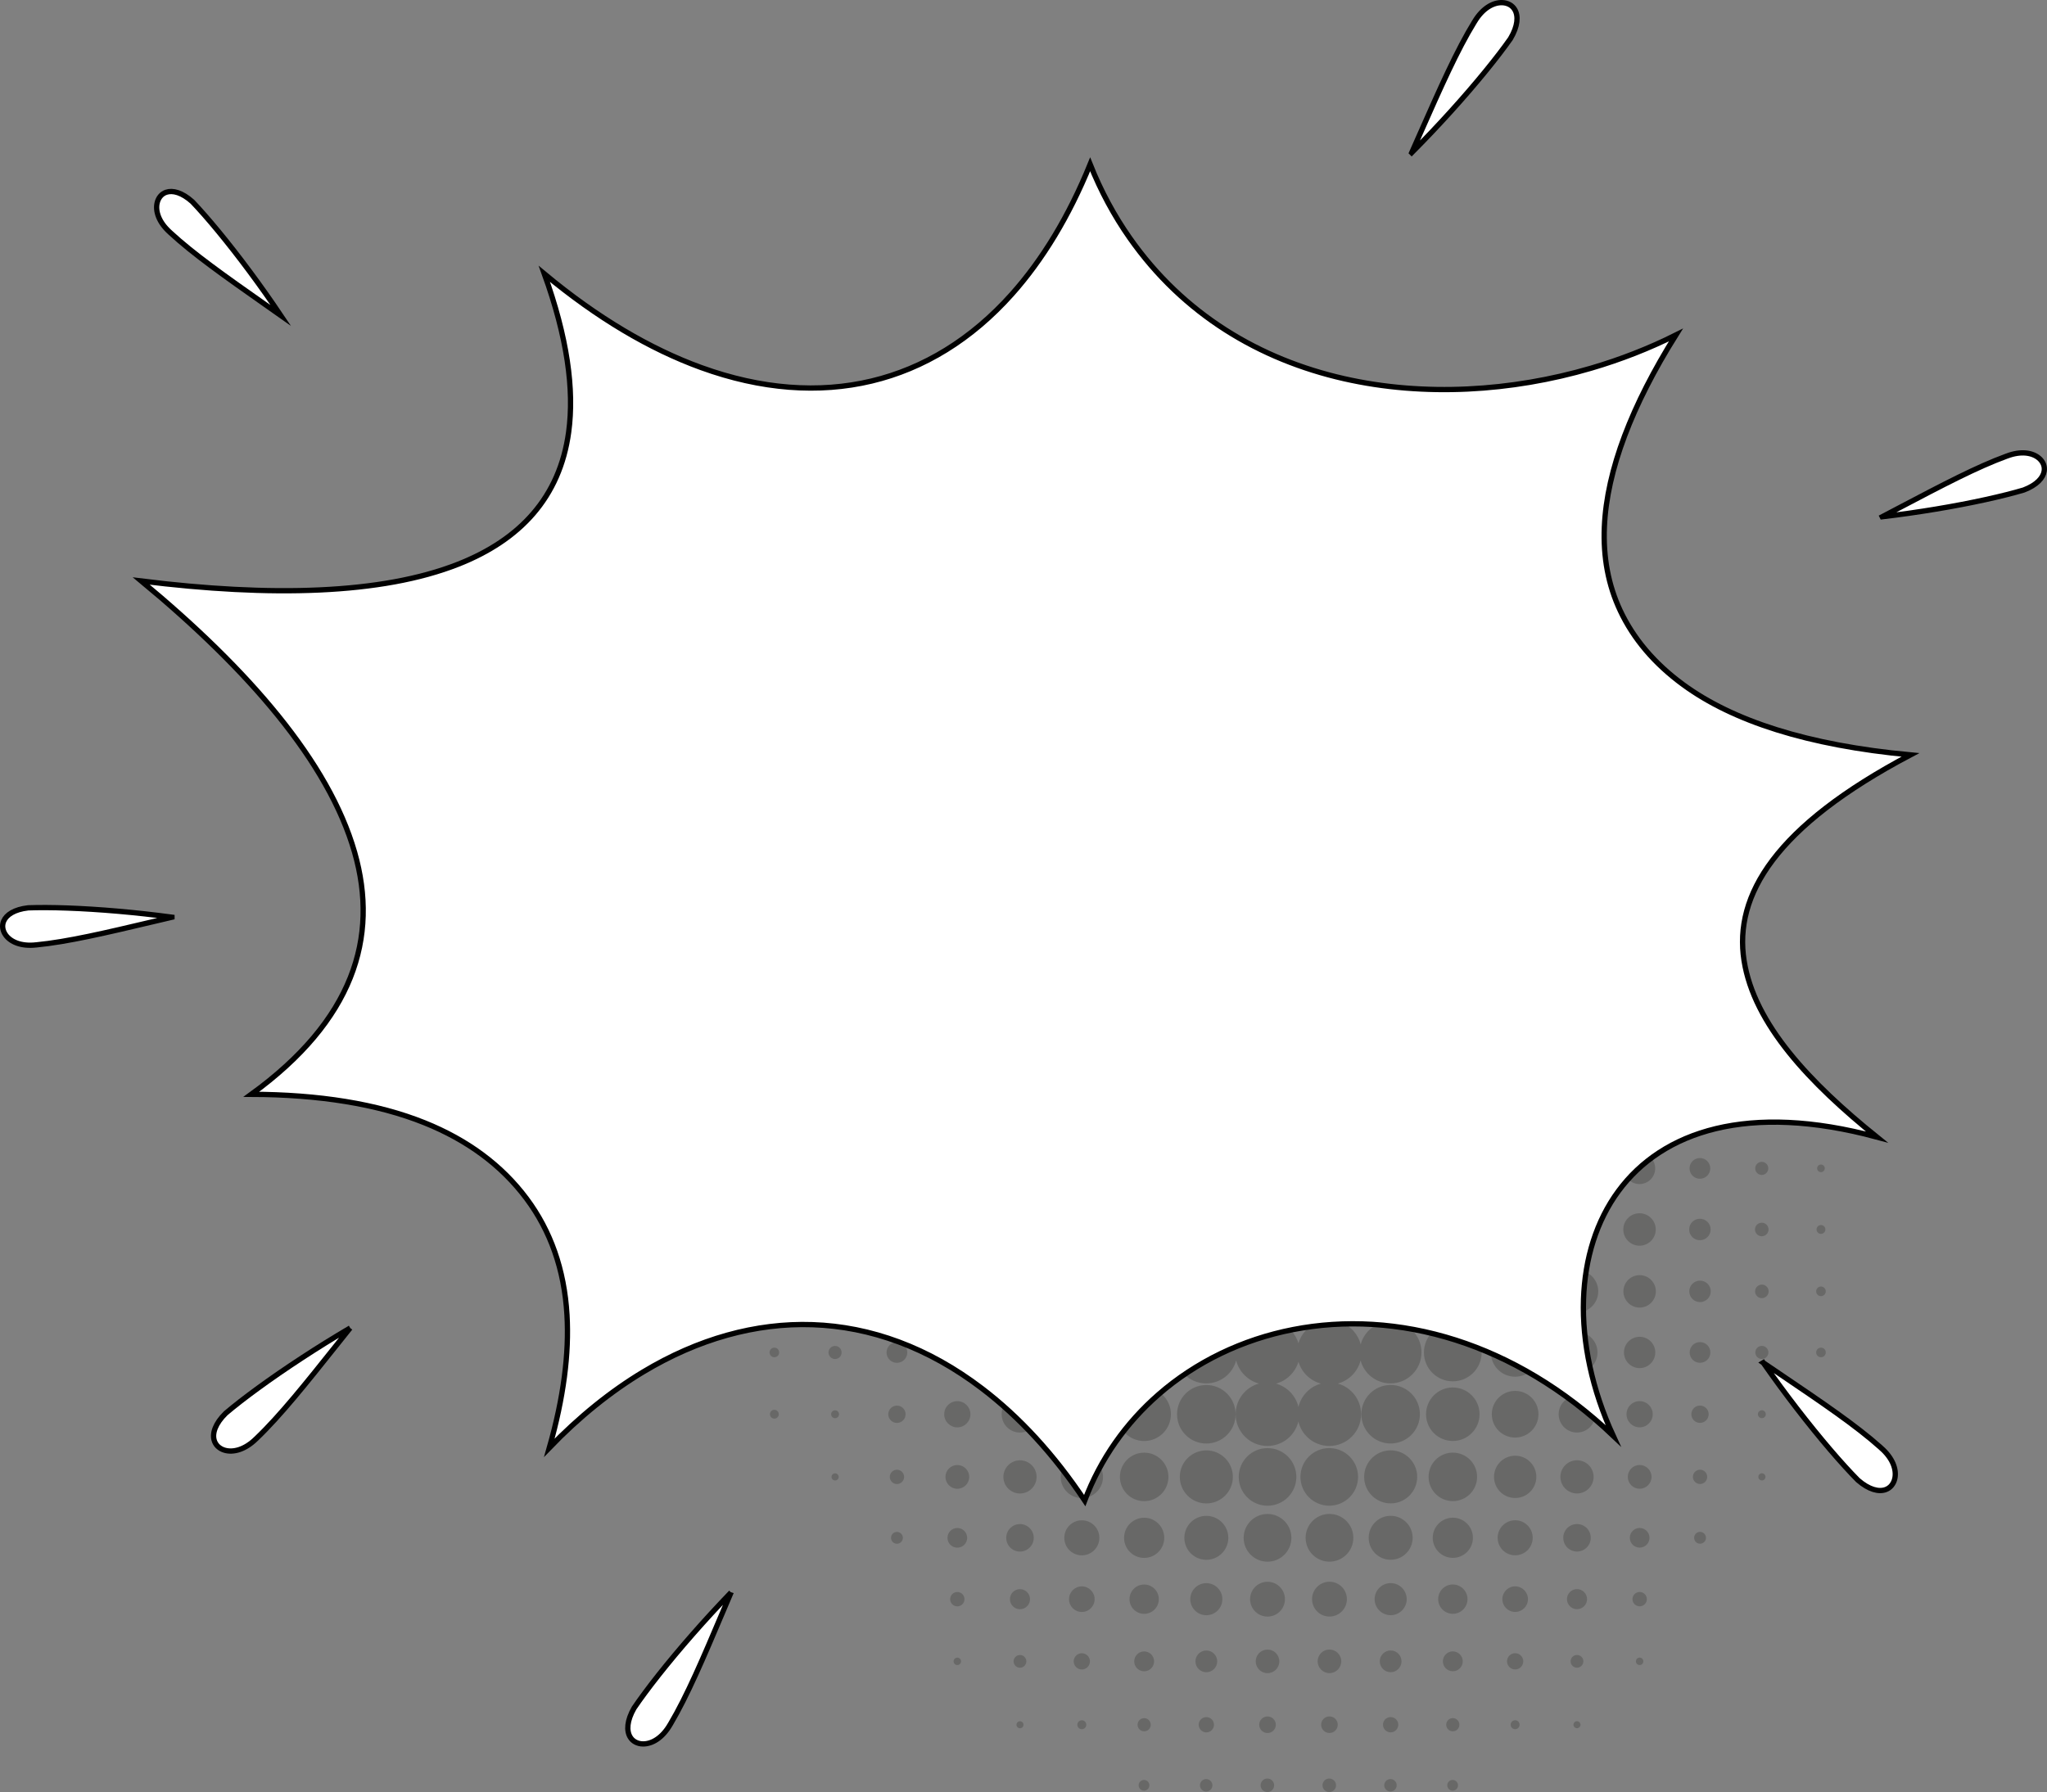 <?xml version="1.0" encoding="UTF-8"?> <svg xmlns="http://www.w3.org/2000/svg" id="_Слой_2" data-name="Слой 2" viewBox="0 0 1647.55 1442.67"><rect x="0" y="0" width="1647.55" height="1442.67" fill="#808080" stroke="none"/><defs><style> .cls-1 { fill: #fff; stroke: #000; stroke-miterlimit: 10; stroke-width: 4.25px; } .cls-2 { fill: #0a0c06; fill-rule: evenodd; opacity: .2; } </style></defs><g id="Layer_1" data-name="Layer 1"><path class="cls-2" d="m1069.87,1165.74c12.8,0,23.18,10.38,23.18,23.19s-10.38,23.19-23.18,23.19-23.19-10.38-23.19-23.19,10.38-23.19,23.19-23.19h0Zm-444.62-274.91c0,1.11-.9,2-2,2s-2-.9-2-2,.9-2.01,2-2.01,2,.9,2,2.01h0Zm1.56,247.64c0,1.97-1.6,3.56-3.56,3.56s-3.56-1.59-3.56-3.56,1.59-3.56,3.56-3.56,3.56,1.6,3.56,3.56h0Zm.31-49.73c0,2.14-1.73,3.87-3.87,3.87s-3.87-1.73-3.87-3.87,1.73-3.87,3.87-3.87,3.87,1.73,3.87,3.87h0Zm-.8-148.18c0-1.7-1.38-3.07-3.07-3.07s-3.07,1.37-3.07,3.07,1.37,3.07,3.07,3.07,3.07-1.38,3.07-3.07h0Zm.49,49.18c0-1.97-1.6-3.56-3.56-3.56s-3.56,1.6-3.56,3.56,1.59,3.56,3.56,3.56,3.56-1.59,3.56-3.56h0Zm.31,49.81c0-2.13-1.73-3.87-3.87-3.87s-3.87,1.73-3.87,3.87,1.73,3.87,3.87,3.87,3.87-1.73,3.87-3.87h0Zm840.52-148.73c0,1.11-.9,2-2.01,2s-2.01-.9-2.01-2,.9-2.01,2.01-2.01,2.01.9,2.01,2.01h0Zm1.56,247.64c0,1.97-1.6,3.56-3.56,3.56s-3.56-1.59-3.56-3.56,1.6-3.56,3.56-3.56,3.56,1.6,3.56,3.56h0Zm.3-49.73c0,2.14-1.73,3.87-3.87,3.87s-3.87-1.73-3.87-3.87,1.73-3.87,3.87-3.87,3.87,1.73,3.87,3.87h0Zm-.8-148.18c0-1.7-1.38-3.07-3.07-3.07s-3.07,1.37-3.07,3.07,1.38,3.07,3.07,3.07,3.07-1.38,3.07-3.07h0Zm.49,49.18c0-1.97-1.6-3.56-3.56-3.56s-3.56,1.6-3.56,3.56,1.6,3.56,3.56,3.56,3.56-1.59,3.56-3.56h0Zm.3,49.81c0-2.13-1.73-3.87-3.87-3.87s-3.87,1.73-3.87,3.87,1.73,3.87,3.87,3.87,3.87-1.73,3.87-3.87h0Zm-548.72,401.99c-2.39,0-4.33-1.94-4.33-4.32s1.94-4.33,4.33-4.33,4.32,1.94,4.32,4.33-1.94,4.32-4.32,4.32h0Zm50.04.69c-2.77,0-5.02-2.25-5.02-5.02s2.25-5.02,5.02-5.02,5.02,2.25,5.02,5.02-2.25,5.02-5.02,5.02h0Zm49.25.43c-3.01,0-5.45-2.44-5.45-5.45s2.44-5.45,5.45-5.45,5.45,2.44,5.45,5.45-2.44,5.45-5.45,5.45h0Zm149.11-1.12c2.39,0,4.32-1.94,4.32-4.32s-1.94-4.33-4.32-4.33-4.33,1.94-4.33,4.33,1.94,4.32,4.33,4.32h0Zm-50.04.69c2.77,0,5.02-2.25,5.02-5.02s-2.25-5.02-5.02-5.02-5.02,2.25-5.02,5.02,2.25,5.02,5.02,5.02h0Zm-49.25.43c3.01,0,5.45-2.44,5.45-5.45s-2.44-5.45-5.45-5.45-5.45,2.44-5.45,5.45,2.44,5.45,5.45,5.45h0Zm-99.07-838.61c-2.77,0-5.02-2.25-5.02-5.02s2.25-5.02,5.02-5.02,5.02,2.25,5.02,5.02-2.25,5.02-5.02,5.02h0Zm49.25.43c-3.01,0-5.45-2.44-5.45-5.45s2.44-5.45,5.45-5.45,5.45,2.44,5.45,5.45-2.44,5.45-5.45,5.45h0Zm149.11-1.12c2.39,0,4.32-1.94,4.32-4.32s-1.94-4.33-4.32-4.33-4.33,1.94-4.33,4.33,1.94,4.32,4.33,4.32h0Zm-50.04.69c2.77,0,5.02-2.25,5.02-5.02s-2.25-5.02-5.02-5.02-5.02,2.25-5.02,5.02,2.25,5.02,5.02,5.02h0Zm-49.25.43c3.01,0,5.45-2.44,5.45-5.45s-2.44-5.45-5.45-5.45-5.45,2.44-5.45,5.45,2.44,5.45,5.45,5.45h0Zm-397.85,390.71c-3.02,0-5.46-2.45-5.46-5.46s2.45-5.46,5.46-5.46,5.46,2.45,5.46,5.46-2.44,5.46-5.46,5.46h0Zm49.78,3.18c-4.77,0-8.64-3.87-8.64-8.64s3.87-8.64,8.64-8.64,8.64,3.87,8.64,8.64-3.87,8.64-8.64,8.64h0Zm48.6,4.42c-7.21,0-13.06-5.85-13.06-13.06s5.85-13.06,13.06-13.06,13.06,5.85,13.06,13.06-5.85,13.06-13.06,13.06h0Zm50.43,4.06c-9.45,0-17.12-7.67-17.12-17.12s7.67-17.12,17.12-17.12,17.12,7.67,17.12,17.12-7.67,17.12-17.12,17.12h0Zm49.78,3.13c-11.18,0-20.25-9.07-20.25-20.25s9.07-20.25,20.25-20.25,20.25,9.07,20.25,20.25-9.07,20.25-20.25,20.25h0Zm50.17,3.83c-13.3,0-24.08-10.78-24.08-24.08s10.78-24.08,24.08-24.08,24.08,10.78,24.08,24.08-10.78,24.08-24.08,24.08h0Zm43.12.83c-10.91-3.03-18.93-13.03-18.93-24.91s8.3-22.23,19.5-25.06c-10.7-2.81-18.59-12.55-18.59-24.13,0-13.77,11.17-24.94,24.94-24.94,11.53,0,21.22,7.82,24.09,18.44,2.32-9.01,9.36-16.13,18.33-18.57-10.81-2.99-18.74-12.9-18.74-24.66,0-14.13,11.45-25.58,25.58-25.58,12.11,0,22.25,8.42,24.91,19.72,2.65-11.3,12.8-19.72,24.91-19.72,14.13,0,25.58,11.46,25.58,25.58,0,11.76-7.94,21.67-18.74,24.66,8.97,2.44,16,9.56,18.33,18.57,2.86-10.62,12.56-18.44,24.08-18.44,13.77,0,24.94,11.17,24.94,24.94,0,11.58-7.89,21.32-18.59,24.13,11.2,2.83,19.49,12.98,19.49,25.06s-8.01,21.88-18.92,24.91c10.91,3.02,18.92,13.03,18.92,24.91s-8.29,22.23-19.49,25.06c10.7,2.81,18.59,12.55,18.59,24.13,0,13.77-11.17,24.94-24.94,24.94-11.52,0-21.22-7.82-24.08-18.44-2.32,9.01-9.36,16.13-18.33,18.57,10.81,2.99,18.74,12.9,18.74,24.66,0,14.13-11.46,25.58-25.58,25.58-12.11,0-22.25-8.42-24.91-19.72-2.65,11.3-12.8,19.72-24.91,19.72-14.13,0-25.58-11.46-25.58-25.58,0-11.76,7.94-21.66,18.74-24.66-8.97-2.44-16.01-9.56-18.33-18.57-2.86,10.62-12.56,18.44-24.09,18.44-13.77,0-24.94-11.17-24.94-24.94,0-11.58,7.89-21.32,18.59-24.13-11.2-2.83-19.5-12.98-19.5-25.06s8.02-21.88,18.93-24.91h0Zm13.27-49.96c8.09,2.05,14.67,7.91,17.69,15.57,2.69-7.14,8.33-12.84,15.43-15.61-7.55-3.07-13.33-9.58-15.39-17.58-2.32,8.6-9.12,15.36-17.73,17.62h0Zm17.69,34.55c-2.95,7.47-9.29,13.24-17.13,15.42,7.83,2.17,14.17,7.94,17.13,15.42,2.63-6.98,8.08-12.58,14.96-15.42-6.88-2.83-12.33-8.43-14.96-15.42h0Zm34.98-34.59c6.85,2.67,12.34,8.06,15.13,14.85,2.79-6.79,8.28-12.18,15.13-14.85-7.25-2.95-12.87-9.07-15.13-16.65-2.26,7.57-7.88,13.7-15.13,16.65h0Zm15.13,35.35c-2.73,6.63-8.03,11.93-14.66,14.66,6.63,2.73,11.93,8.03,14.66,14.66,2.73-6.63,8.03-11.93,14.66-14.66-6.63-2.73-11.93-8.03-14.66-14.66h0Zm-372.95-54.16c-2.91,0-5.27-2.36-5.27-5.27s2.36-5.27,5.27-5.27,5.27,2.36,5.27,5.27-2.36,5.27-5.27,5.27h0Zm49.78,3.07c-4.61,0-8.34-3.73-8.34-8.34s3.74-8.34,8.34-8.34,8.34,3.73,8.34,8.34-3.73,8.34-8.34,8.34h0Zm48.6,4.27c-6.96,0-12.6-5.64-12.6-12.6s5.64-12.61,12.6-12.61,12.6,5.65,12.6,12.61-5.65,12.6-12.6,12.6h0Zm50.43,3.92c-9.13,0-16.53-7.4-16.53-16.53s7.4-16.53,16.53-16.53,16.53,7.4,16.53,16.53-7.4,16.53-16.53,16.53h0Zm49.78,3.02c-10.79,0-19.54-8.75-19.54-19.54s8.75-19.54,19.54-19.54,19.54,8.75,19.54,19.54-8.75,19.54-19.54,19.54h0Zm50.17,3.69c-12.83,0-23.24-10.41-23.24-23.24s10.41-23.24,23.24-23.24,23.24,10.41,23.24,23.24-10.41,23.24-23.24,23.24h0Zm106.13-48.31c8.65,2.36,15.51,9.07,18.07,17.64,2.56-8.57,9.41-15.28,18.07-17.64-8.95-2.48-15.93-9.7-18.07-18.79-2.13,9.09-9.12,16.31-18.07,18.79h0Zm-354.88-21.48c-1.76,0-3.18-1.42-3.18-3.18s1.42-3.18,3.18-3.18,3.18,1.42,3.18,3.18-1.42,3.18-3.18,3.18h0Zm49.78,3.79c-3.85,0-6.97-3.12-6.97-6.97s3.12-6.97,6.97-6.97,6.97,3.12,6.97,6.97-3.12,6.97-6.97,6.97h0Zm48.6,3.58c-5.83,0-10.55-4.72-10.55-10.55s4.72-10.55,10.55-10.55,10.55,4.72,10.55,10.55-4.72,10.55-10.55,10.55h0Zm50.43,4.19c-8.14,0-14.74-6.6-14.74-14.74s6.6-14.74,14.74-14.74,14.74,6.6,14.74,14.74-6.6,14.74-14.74,14.74h0Zm49.78,4.05c-10.38,0-18.79-8.41-18.79-18.79s8.41-18.79,18.79-18.79,18.79,8.41,18.79,18.79-8.41,18.79-18.79,18.79h0Zm50.17,2.75c-11.89,0-21.54-9.64-21.54-21.54s9.64-21.54,21.54-21.54,21.54,9.64,21.54,21.54-9.64,21.54-21.54,21.54h0Zm50.04,2.02c-13.01,0-23.56-10.55-23.56-23.56s10.55-23.56,23.56-23.56,23.56,10.55,23.56,23.56-10.55,23.56-23.56,23.56h0Zm-149.98-270.69c-1.56,0-2.82-1.26-2.82-2.82s1.26-2.82,2.82-2.82,2.83,1.26,2.83,2.82-1.27,2.82-2.83,2.82h0Zm49.78.78c-1.99,0-3.6-1.61-3.6-3.6s1.61-3.6,3.6-3.6,3.6,1.61,3.6,3.6-1.61,3.6-3.6,3.6h0Zm50.17,1.71c-2.93,0-5.31-2.38-5.31-5.31s2.38-5.3,5.31-5.3,5.3,2.38,5.3,5.3-2.38,5.31-5.3,5.31h0Zm50.04.85c-3.4,0-6.16-2.76-6.16-6.15s2.76-6.16,6.16-6.16,6.16,2.76,6.16,6.16-2.76,6.15-6.16,6.15h0Zm49.25.53c-3.69,0-6.69-2.99-6.69-6.68s2.99-6.69,6.69-6.69,6.68,2.99,6.68,6.69-2.99,6.68-6.68,6.68h0Zm-249.67,47.33c-1.65,0-2.99-1.34-2.99-2.99s1.34-2.99,2.99-2.99,2.99,1.34,2.99,2.99-1.34,2.99-2.99,2.99h0Zm50.43,2.14c-2.83,0-5.13-2.3-5.13-5.13s2.3-5.13,5.13-5.13,5.13,2.3,5.13,5.13-2.3,5.13-5.13,5.13h0Zm49.78,1.41c-3.61,0-6.54-2.93-6.54-6.54s2.93-6.54,6.54-6.54,6.54,2.93,6.54,6.54-2.93,6.54-6.54,6.54h0Zm50.17,1.46c-4.42,0-8-3.58-8-8s3.58-8,8-8,8,3.58,8,8-3.58,8-8,8h0Zm50.04.75c-4.83,0-8.75-3.92-8.75-8.75s3.92-8.75,8.75-8.75,8.75,3.92,8.75,8.75-3.92,8.75-8.75,8.75h0Zm49.25.75c-5.25,0-9.5-4.25-9.5-9.5s4.25-9.5,9.5-9.5,9.5,4.25,9.5,9.5-4.25,9.5-9.5,9.5h0Zm-249.67,46.34c-3.19,0-5.78-2.59-5.78-5.78s2.59-5.78,5.78-5.78,5.78,2.59,5.78,5.78-2.59,5.78-5.78,5.78h0Zm50.43,2.3c-4.46,0-8.08-3.62-8.08-8.08s3.62-8.08,8.08-8.08,8.08,3.62,8.08,8.08-3.62,8.08-8.08,8.08h0Zm49.78,2.22c-5.69,0-10.3-4.61-10.3-10.29s4.61-10.3,10.3-10.3,10.3,4.61,10.3,10.3-4.61,10.29-10.3,10.29h0Zm50.17,1.5c-6.52,0-11.8-5.28-11.8-11.8s5.29-11.8,11.8-11.8,11.8,5.28,11.8,11.8-5.28,11.8-11.8,11.8h0Zm50.04,1.11c-7.13,0-12.91-5.78-12.91-12.91s5.78-12.91,12.91-12.91,12.91,5.78,12.91,12.91-5.78,12.91-12.91,12.91h0Zm49.25,1.11c-7.74,0-14.02-6.28-14.02-14.02s6.28-14.02,14.02-14.02,14.02,6.28,14.02,14.02-6.28,14.02-14.02,14.02h0Zm-298.26,40.14c-2.64,0-4.77-2.14-4.77-4.77s2.14-4.77,4.77-4.77,4.77,2.14,4.77,4.77-2.14,4.77-4.77,4.77h0Zm48.6,3.15c-4.38,0-7.92-3.55-7.92-7.92s3.55-7.92,7.92-7.92,7.92,3.55,7.92,7.92-3.55,7.92-7.92,7.92h0Zm50.43,3.15c-6.11,0-11.07-4.96-11.07-11.07s4.96-11.07,11.07-11.07,11.07,4.96,11.07,11.07-4.96,11.07-11.07,11.07h0Zm49.78,3.04c-7.79,0-14.11-6.32-14.11-14.11s6.32-14.11,14.11-14.11,14.11,6.32,14.11,14.11-6.32,14.11-14.11,14.11h0Zm50.17,2.06c-8.93,0-16.17-7.24-16.17-16.17s7.24-16.17,16.17-16.17,16.17,7.24,16.17,16.17-7.24,16.17-16.17,16.17h0Zm50.04,1.52c-9.77,0-17.69-7.92-17.69-17.69s7.92-17.69,17.69-17.69,17.69,7.92,17.69,17.69-7.92,17.69-17.69,17.69h0Zm49.25,1.52c-10.61,0-19.21-8.6-19.21-19.21s8.6-19.21,19.21-19.21,19.2,8.6,19.2,19.21-8.6,19.21-19.2,19.21h0Zm-348.04,32.72c-1.59,0-2.88-1.29-2.88-2.88s1.29-2.88,2.88-2.88,2.88,1.29,2.88,2.88-1.29,2.88-2.88,2.88h0Zm49.78,2.88c-3.18,0-5.76-2.58-5.76-5.76s2.58-5.76,5.76-5.76,5.76,2.58,5.76,5.76-2.58,5.76-5.76,5.76h0Zm48.6,3.8c-5.28,0-9.56-4.28-9.56-9.56s4.28-9.56,9.56-9.56,9.56,4.28,9.56,9.56-4.28,9.56-9.56,9.56h0Zm50.43,3.8c-7.38,0-13.36-5.98-13.36-13.36s5.98-13.36,13.36-13.36,13.36,5.98,13.36,13.36-5.98,13.36-13.36,13.36h0Zm49.78,3.67c-9.4,0-17.03-7.63-17.03-17.03s7.62-17.03,17.03-17.03,17.03,7.62,17.03,17.03-7.63,17.03-17.03,17.03h0Zm50.17,2.49c-10.78,0-19.52-8.74-19.52-19.52s8.74-19.52,19.52-19.52,19.52,8.74,19.52,19.52-8.74,19.52-19.52,19.52h0Zm50.04,1.83c-11.79,0-21.35-9.56-21.35-21.35s9.56-21.35,21.35-21.35,21.35,9.56,21.35,21.35-9.56,21.35-21.35,21.35h0Zm49.25,1.83c-12.8,0-23.19-10.38-23.19-23.19s10.38-23.19,23.19-23.19,23.19,10.38,23.19,23.19-10.38,23.19-23.19,23.19h0Zm397.86,131.64c3.02,0,5.46-2.45,5.46-5.46s-2.45-5.46-5.46-5.46-5.46,2.45-5.46,5.46,2.45,5.46,5.46,5.46h0Zm-49.78,3.18c4.77,0,8.64-3.87,8.64-8.64s-3.87-8.64-8.64-8.64-8.64,3.87-8.64,8.64,3.87,8.64,8.64,8.64h0Zm-48.6,4.42c7.21,0,13.06-5.85,13.06-13.06s-5.85-13.06-13.06-13.06-13.06,5.85-13.06,13.06,5.85,13.06,13.06,13.06h0Zm-50.43,4.06c9.46,0,17.12-7.67,17.12-17.12s-7.67-17.12-17.12-17.12-17.12,7.67-17.12,17.12,7.67,17.12,17.12,17.12h0Zm-49.77,3.13c11.18,0,20.25-9.07,20.25-20.25s-9.07-20.25-20.25-20.25-20.25,9.07-20.25,20.25,9.07,20.25,20.25,20.25h0Zm-50.17,3.83c13.3,0,24.08-10.78,24.08-24.08s-10.78-24.08-24.08-24.08-24.08,10.78-24.08,24.08,10.78,24.08,24.08,24.08h0Zm-56.39-49.13c-8.09,2.05-14.67,7.91-17.7,15.57-2.69-7.14-8.33-12.84-15.43-15.61,7.55-3.07,13.33-9.58,15.39-17.58,2.32,8.6,9.11,15.36,17.73,17.62h0Zm-17.69,34.55c2.95,7.47,9.29,13.24,17.13,15.42-7.83,2.17-14.17,7.94-17.13,15.42-2.63-6.98-8.08-12.58-14.96-15.42,6.88-2.83,12.33-8.43,14.96-15.42h0Zm322.83-53.4c2.91,0,5.27-2.36,5.27-5.27s-2.36-5.27-5.27-5.27-5.27,2.36-5.27,5.27,2.36,5.27,5.27,5.27h0Zm-49.78,3.07c4.61,0,8.34-3.73,8.34-8.34s-3.73-8.34-8.34-8.34-8.34,3.73-8.34,8.34,3.74,8.34,8.34,8.34h0Zm-48.6,4.27c6.96,0,12.6-5.64,12.6-12.6s-5.64-12.61-12.6-12.61-12.61,5.65-12.61,12.61,5.65,12.6,12.61,12.6h0Zm-50.43,3.92c9.13,0,16.53-7.4,16.53-16.53s-7.4-16.53-16.53-16.53-16.52,7.4-16.52,16.53,7.4,16.53,16.52,16.53h0Zm-49.77,3.02c10.79,0,19.54-8.75,19.54-19.54s-8.75-19.54-19.54-19.54-19.54,8.75-19.54,19.54,8.75,19.54,19.54,19.54h0Zm-50.17,3.69c12.83,0,23.24-10.41,23.24-23.24s-10.41-23.24-23.24-23.24-23.24,10.41-23.24,23.24,10.41,23.24,23.24,23.24h0Zm248.75-69.79c1.76,0,3.18-1.42,3.18-3.18s-1.42-3.18-3.18-3.18-3.18,1.42-3.18,3.18,1.42,3.18,3.18,3.18h0Zm-49.78,3.79c3.85,0,6.97-3.12,6.97-6.97s-3.12-6.97-6.97-6.97-6.97,3.12-6.97,6.97,3.12,6.97,6.97,6.97h0Zm-48.6,3.58c5.83,0,10.55-4.72,10.55-10.55s-4.72-10.55-10.55-10.55-10.55,4.72-10.55,10.55,4.72,10.55,10.55,10.55h0Zm-50.43,4.19c8.14,0,14.75-6.6,14.75-14.74s-6.6-14.74-14.75-14.74-14.74,6.6-14.74,14.74,6.6,14.74,14.74,14.74h0Zm-49.77,4.05c10.38,0,18.79-8.41,18.79-18.79s-8.41-18.79-18.79-18.79-18.79,8.41-18.79,18.79,8.41,18.79,18.79,18.79h0Zm-50.17,2.75c11.89,0,21.54-9.64,21.54-21.54s-9.64-21.54-21.54-21.54-21.54,9.64-21.54,21.54,9.64,21.54,21.54,21.54h0Zm-50.04,2.02c13.01,0,23.56-10.55,23.56-23.56s-10.55-23.56-23.56-23.56-23.56,10.55-23.56,23.56,10.55,23.56,23.56,23.56h0Zm149.98-270.69c1.56,0,2.83-1.26,2.83-2.82s-1.27-2.82-2.83-2.82-2.82,1.26-2.82,2.82,1.26,2.82,2.82,2.82h0Zm-49.77.78c1.99,0,3.6-1.61,3.6-3.6s-1.61-3.6-3.6-3.6-3.6,1.61-3.6,3.6,1.61,3.6,3.6,3.6h0Zm-50.17,1.71c2.93,0,5.3-2.38,5.3-5.31s-2.38-5.3-5.3-5.3-5.31,2.38-5.31,5.3,2.37,5.31,5.31,5.31h0Zm-50.04.85c3.4,0,6.16-2.76,6.16-6.15s-2.76-6.16-6.16-6.16-6.16,2.76-6.16,6.16,2.76,6.15,6.16,6.15h0Zm-49.25.53c3.69,0,6.69-2.99,6.69-6.68s-2.99-6.69-6.69-6.69-6.69,2.99-6.69,6.69,2.99,6.68,6.69,6.68h0Zm249.67,47.33c1.65,0,2.99-1.34,2.99-2.99s-1.34-2.99-2.99-2.99-2.99,1.34-2.99,2.99,1.34,2.99,2.99,2.99h0Zm-50.43,2.14c2.83,0,5.13-2.3,5.13-5.13s-2.3-5.13-5.13-5.13-5.13,2.3-5.13,5.13,2.3,5.13,5.13,5.13h0Zm-49.77,1.41c3.61,0,6.54-2.93,6.54-6.54s-2.93-6.54-6.54-6.54-6.54,2.93-6.54,6.54,2.93,6.54,6.54,6.54h0Zm-50.17,1.46c4.41,0,8-3.58,8-8s-3.58-8-8-8-8,3.58-8,8,3.58,8,8,8h0Zm-50.04.75c4.83,0,8.75-3.92,8.75-8.75s-3.92-8.75-8.75-8.75-8.75,3.92-8.75,8.75,3.92,8.75,8.75,8.75h0Zm-49.25.75c5.24,0,9.5-4.25,9.5-9.5s-4.25-9.5-9.5-9.5-9.5,4.25-9.5,9.5,4.25,9.5,9.5,9.5h0Zm249.67,46.34c3.19,0,5.78-2.59,5.78-5.78s-2.59-5.78-5.78-5.78-5.78,2.59-5.78,5.78,2.59,5.78,5.78,5.78h0Zm-50.43,2.3c4.46,0,8.08-3.62,8.08-8.08s-3.62-8.08-8.08-8.08-8.08,3.62-8.08,8.08,3.62,8.08,8.08,8.08h0Zm-49.77,2.22c5.68,0,10.3-4.61,10.3-10.29s-4.61-10.3-10.3-10.3-10.3,4.61-10.3,10.3,4.61,10.29,10.3,10.29h0Zm-50.17,1.5c6.52,0,11.8-5.28,11.8-11.8s-5.28-11.8-11.8-11.8-11.8,5.28-11.8,11.8,5.28,11.8,11.8,11.8h0Zm-50.04,1.11c7.13,0,12.91-5.78,12.91-12.91s-5.78-12.91-12.91-12.91-12.91,5.78-12.91,12.91,5.78,12.91,12.91,12.91h0Zm-49.25,1.11c7.74,0,14.02-6.28,14.02-14.02s-6.28-14.02-14.02-14.02-14.02,6.28-14.02,14.02,6.28,14.02,14.02,14.02h0Zm298.26,40.14c2.64,0,4.77-2.14,4.77-4.77s-2.14-4.77-4.77-4.77-4.77,2.14-4.77,4.77,2.14,4.77,4.77,4.77h0Zm-48.6,3.15c4.37,0,7.92-3.55,7.92-7.92s-3.55-7.92-7.92-7.92-7.92,3.55-7.92,7.92,3.55,7.92,7.92,7.92h0Zm-50.43,3.15c6.11,0,11.07-4.96,11.07-11.07s-4.96-11.07-11.07-11.07-11.07,4.96-11.07,11.07,4.96,11.07,11.07,11.07h0Zm-49.77,3.04c7.79,0,14.11-6.32,14.11-14.11s-6.32-14.11-14.11-14.11-14.11,6.32-14.11,14.11,6.32,14.11,14.11,14.11h0Zm-50.17,2.06c8.93,0,16.17-7.24,16.17-16.17s-7.24-16.17-16.17-16.17-16.17,7.24-16.17,16.17,7.24,16.17,16.17,16.17h0Zm-50.04,1.52c9.77,0,17.69-7.92,17.69-17.69s-7.92-17.69-17.69-17.69-17.69,7.92-17.69,17.69,7.92,17.69,17.69,17.69h0Zm-49.25,1.52c10.6,0,19.21-8.6,19.21-19.21s-8.6-19.21-19.21-19.21-19.21,8.6-19.21,19.21,8.6,19.21,19.21,19.21h0Zm348.04,32.72c1.59,0,2.88-1.29,2.88-2.88s-1.29-2.88-2.88-2.88-2.88,1.29-2.88,2.88,1.29,2.88,2.88,2.88h0Zm-49.78,2.88c3.18,0,5.76-2.58,5.76-5.76s-2.58-5.76-5.76-5.76-5.76,2.58-5.76,5.76,2.58,5.76,5.76,5.76h0Zm-48.6,3.8c5.28,0,9.56-4.28,9.56-9.56s-4.28-9.56-9.56-9.56-9.56,4.28-9.56,9.56,4.28,9.56,9.56,9.56h0Zm-50.43,3.8c7.38,0,13.36-5.98,13.36-13.36s-5.98-13.36-13.36-13.36-13.36,5.98-13.36,13.36,5.98,13.36,13.36,13.36h0Zm-49.77,3.67c9.4,0,17.03-7.63,17.03-17.03s-7.62-17.03-17.03-17.03-17.03,7.62-17.03,17.03,7.63,17.03,17.03,17.03h0Zm-50.17,2.49c10.78,0,19.52-8.74,19.52-19.52s-8.74-19.52-19.52-19.52-19.52,8.74-19.52,19.52,8.74,19.52,19.52,19.52h0Zm-50.04,1.83c11.79,0,21.35-9.56,21.35-21.35s-9.56-21.35-21.35-21.35-21.35,9.56-21.35,21.35,9.56,21.35,21.35,21.35h0Zm-49.25,1.83c12.8,0,23.18-10.38,23.18-23.19s-10.38-23.19-23.18-23.19-23.19,10.38-23.19,23.19,10.38,23.19,23.19,23.19h0Zm-397.85,170.53c-3.02,0-5.46,2.45-5.46,5.46s2.45,5.46,5.46,5.46,5.46-2.45,5.46-5.46-2.44-5.46-5.46-5.46h0Zm49.78-3.18c-4.77,0-8.64,3.87-8.64,8.64s3.87,8.64,8.64,8.64,8.64-3.87,8.64-8.64-3.87-8.64-8.64-8.64h0Zm48.6-4.42c-7.21,0-13.06,5.85-13.06,13.06s5.85,13.06,13.06,13.06,13.06-5.85,13.06-13.06-5.85-13.06-13.06-13.06h0Zm50.43-4.06c-9.45,0-17.12,7.67-17.12,17.12s7.67,17.12,17.12,17.12,17.12-7.67,17.12-17.12-7.67-17.12-17.12-17.12h0Zm49.78-3.13c-11.18,0-20.25,9.07-20.25,20.25s9.07,20.25,20.25,20.25,20.25-9.07,20.25-20.25-9.07-20.25-20.25-20.25h0Zm50.17-3.83c-13.3,0-24.08,10.78-24.08,24.08s10.78,24.08,24.08,24.08,24.08-10.78,24.08-24.08-10.78-24.08-24.08-24.08h0Zm56.39,49.13c8.09-2.05,14.67-7.91,17.69-15.57,2.69,7.14,8.33,12.84,15.43,15.61-7.55,3.07-13.33,9.58-15.39,17.58-2.32-8.6-9.12-15.36-17.73-17.62h0Zm52.67.04c6.85-2.67,12.34-8.06,15.13-14.85,2.79,6.78,8.28,12.18,15.13,14.85-7.25,2.95-12.87,9.07-15.13,16.65-2.26-7.58-7.88-13.7-15.13-16.65h0Zm-357.82,18.81c-2.91,0-5.27,2.36-5.27,5.27s2.36,5.27,5.27,5.27,5.27-2.36,5.27-5.27-2.36-5.27-5.27-5.27h0Zm49.78-3.07c-4.61,0-8.34,3.73-8.34,8.34s3.74,8.34,8.34,8.34,8.34-3.74,8.34-8.34-3.73-8.34-8.34-8.34h0Zm48.6-4.26c-6.96,0-12.6,5.64-12.6,12.6s5.64,12.61,12.6,12.61,12.6-5.65,12.6-12.61-5.65-12.6-12.6-12.6h0Zm50.43-3.92c-9.13,0-16.53,7.4-16.53,16.53s7.4,16.53,16.53,16.53,16.53-7.4,16.53-16.53-7.4-16.53-16.53-16.53h0Zm49.78-3.02c-10.79,0-19.54,8.75-19.54,19.54s8.75,19.54,19.54,19.54,19.54-8.75,19.54-19.54-8.75-19.54-19.54-19.54h0Zm50.17-3.69c-12.83,0-23.24,10.41-23.24,23.24s10.41,23.24,23.24,23.24,23.24-10.41,23.24-23.24-10.41-23.24-23.24-23.24h0Zm106.13,48.31c8.65-2.36,15.51-9.07,18.07-17.64,2.56,8.57,9.41,15.28,18.07,17.64-8.95,2.48-15.93,9.7-18.07,18.79-2.13-9.09-9.12-16.31-18.07-18.79h0Zm-354.88,21.48c-1.76,0-3.18,1.42-3.18,3.18s1.42,3.18,3.18,3.18,3.18-1.42,3.18-3.18-1.42-3.18-3.18-3.18h0Zm49.78-3.79c-3.85,0-6.97,3.12-6.97,6.97s3.12,6.97,6.97,6.97,6.97-3.12,6.97-6.97-3.12-6.97-6.97-6.97h0Zm48.6-3.58c-5.83,0-10.55,4.72-10.55,10.55s4.72,10.55,10.55,10.55,10.55-4.72,10.55-10.55-4.72-10.55-10.55-10.55h0Zm50.43-4.19c-8.14,0-14.74,6.6-14.74,14.74s6.6,14.74,14.74,14.74,14.74-6.6,14.74-14.74-6.6-14.74-14.74-14.74h0Zm49.78-4.05c-10.38,0-18.79,8.41-18.79,18.79s8.41,18.79,18.79,18.79,18.79-8.41,18.79-18.79-8.41-18.79-18.79-18.79h0Zm50.17-2.75c-11.89,0-21.54,9.64-21.54,21.54s9.64,21.54,21.54,21.54,21.54-9.64,21.54-21.54-9.64-21.54-21.54-21.54h0Zm50.04-2.02c-13.01,0-23.56,10.55-23.56,23.56s10.55,23.56,23.56,23.56,23.56-10.55,23.56-23.56-10.55-23.56-23.56-23.56h0Zm-149.98,270.69c-1.56,0-2.82,1.26-2.82,2.82s1.26,2.82,2.82,2.82,2.83-1.26,2.83-2.82-1.27-2.82-2.83-2.82h0Zm49.78-.78c-1.99,0-3.6,1.61-3.6,3.6s1.61,3.6,3.6,3.6,3.6-1.61,3.6-3.6-1.61-3.6-3.6-3.6h0Zm50.17-1.71c-2.93,0-5.31,2.38-5.31,5.31s2.38,5.31,5.31,5.31,5.3-2.38,5.3-5.31-2.38-5.31-5.3-5.31h0Zm50.04-.85c-3.4,0-6.16,2.76-6.16,6.15s2.76,6.16,6.16,6.16,6.16-2.76,6.16-6.16-2.76-6.15-6.16-6.15h0Zm49.25-.53c-3.69,0-6.69,2.99-6.69,6.68s2.99,6.68,6.69,6.68,6.68-2.99,6.68-6.68-2.99-6.68-6.68-6.68h0Zm-249.67-47.33c-1.65,0-2.99,1.34-2.99,2.99s1.34,2.99,2.99,2.99,2.99-1.34,2.99-2.99-1.34-2.99-2.99-2.99h0Zm50.43-2.14c-2.83,0-5.13,2.3-5.13,5.13s2.3,5.13,5.13,5.13,5.13-2.3,5.13-5.13-2.3-5.13-5.13-5.13h0Zm49.78-1.41c-3.61,0-6.54,2.93-6.54,6.54s2.93,6.54,6.54,6.54,6.54-2.93,6.54-6.54-2.93-6.54-6.54-6.54h0Zm50.17-1.46c-4.42,0-8,3.58-8,8s3.58,7.99,8,7.99,8-3.58,8-7.99-3.58-8-8-8h0Zm50.04-.75c-4.83,0-8.75,3.92-8.75,8.75s3.92,8.75,8.75,8.75,8.75-3.92,8.75-8.75-3.92-8.75-8.75-8.75h0Zm49.25-.75c-5.25,0-9.5,4.25-9.5,9.5s4.25,9.5,9.5,9.5,9.5-4.25,9.5-9.5-4.25-9.5-9.5-9.5h0Zm-249.67-46.34c-3.19,0-5.78,2.59-5.78,5.78s2.59,5.78,5.78,5.78,5.78-2.59,5.78-5.78-2.59-5.78-5.78-5.78h0Zm50.43-2.3c-4.46,0-8.08,3.62-8.08,8.08s3.62,8.08,8.08,8.08,8.08-3.62,8.08-8.08-3.62-8.08-8.08-8.08h0Zm49.78-2.22c-5.69,0-10.3,4.61-10.3,10.3s4.61,10.3,10.3,10.3,10.3-4.61,10.3-10.3-4.61-10.3-10.3-10.3h0Zm50.17-1.5c-6.52,0-11.8,5.28-11.8,11.8s5.29,11.8,11.8,11.8,11.8-5.28,11.8-11.8-5.28-11.8-11.8-11.8h0Zm50.04-1.11c-7.13,0-12.91,5.78-12.91,12.91s5.78,12.91,12.91,12.91,12.91-5.78,12.91-12.91-5.78-12.91-12.91-12.91h0Zm49.25-1.11c-7.74,0-14.02,6.28-14.02,14.02s6.28,14.02,14.02,14.02,14.02-6.28,14.02-14.02-6.28-14.02-14.02-14.02h0Zm-298.26-40.14c-2.64,0-4.77,2.14-4.77,4.77s2.14,4.77,4.77,4.77,4.77-2.14,4.77-4.77-2.14-4.77-4.77-4.77h0Zm48.6-3.15c-4.38,0-7.92,3.55-7.92,7.92s3.55,7.92,7.92,7.92,7.92-3.55,7.92-7.92-3.55-7.92-7.92-7.92h0Zm50.43-3.15c-6.11,0-11.07,4.96-11.07,11.07s4.96,11.07,11.07,11.07,11.07-4.96,11.07-11.07-4.96-11.07-11.07-11.07h0Zm49.78-3.04c-7.79,0-14.11,6.32-14.11,14.11s6.32,14.11,14.11,14.11,14.11-6.32,14.11-14.11-6.32-14.11-14.11-14.11h0Zm50.17-2.06c-8.93,0-16.17,7.24-16.17,16.17s7.24,16.17,16.17,16.17,16.17-7.24,16.17-16.17-7.24-16.17-16.17-16.17h0Zm50.04-1.52c-9.77,0-17.69,7.92-17.69,17.69s7.92,17.69,17.69,17.69,17.69-7.92,17.69-17.69-7.92-17.69-17.69-17.69h0Zm49.25-1.52c-10.61,0-19.21,8.6-19.21,19.21s8.6,19.21,19.21,19.21,19.2-8.6,19.2-19.21-8.6-19.21-19.2-19.21h0Zm-348.04-32.72c-1.59,0-2.88,1.29-2.88,2.88s1.29,2.88,2.88,2.88,2.88-1.29,2.88-2.88-1.29-2.88-2.88-2.88h0Zm49.78-2.88c-3.18,0-5.76,2.58-5.76,5.76s2.58,5.76,5.76,5.76,5.76-2.58,5.76-5.76-2.58-5.76-5.76-5.76h0Zm48.6-3.8c-5.28,0-9.56,4.28-9.56,9.56s4.28,9.56,9.56,9.56,9.56-4.28,9.56-9.56-4.28-9.56-9.56-9.56h0Zm50.43-3.8c-7.38,0-13.36,5.98-13.36,13.36s5.98,13.36,13.36,13.36,13.36-5.98,13.36-13.36-5.98-13.36-13.36-13.36h0Zm49.78-3.67c-9.4,0-17.03,7.63-17.03,17.03s7.62,17.03,17.03,17.03,17.03-7.62,17.03-17.03-7.63-17.03-17.03-17.03h0Zm50.17-2.49c-10.78,0-19.52,8.74-19.52,19.52s8.74,19.52,19.52,19.52,19.52-8.74,19.52-19.52-8.74-19.52-19.52-19.52h0Zm50.04-1.83c-11.79,0-21.35,9.56-21.35,21.35s9.56,21.35,21.35,21.35,21.35-9.56,21.35-21.35-9.56-21.35-21.35-21.35h0Zm49.25-1.83c-12.8,0-23.19,10.38-23.19,23.19s10.38,23.19,23.19,23.19,23.19-10.38,23.19-23.19-10.38-23.19-23.19-23.19h0Zm397.86-131.64c3.02,0,5.46,2.45,5.46,5.46s-2.45,5.46-5.46,5.46-5.46-2.45-5.46-5.46,2.45-5.46,5.46-5.46h0Zm-49.78-3.18c4.77,0,8.64,3.87,8.64,8.64s-3.87,8.64-8.64,8.64-8.64-3.87-8.64-8.64,3.87-8.64,8.64-8.64h0Zm-48.6-4.42c7.21,0,13.06,5.85,13.06,13.06s-5.85,13.06-13.06,13.06-13.06-5.85-13.06-13.06,5.85-13.06,13.06-13.06h0Zm-50.43-4.06c9.46,0,17.12,7.67,17.12,17.12s-7.67,17.12-17.12,17.12-17.12-7.67-17.12-17.12,7.67-17.12,17.12-17.12h0Zm-49.77-3.13c11.18,0,20.25,9.07,20.25,20.25s-9.07,20.25-20.25,20.25-20.25-9.07-20.25-20.25,9.07-20.25,20.25-20.25h0Zm-50.17-3.83c13.3,0,24.08,10.78,24.08,24.08s-10.78,24.08-24.08,24.08-24.08-10.78-24.08-24.08,10.78-24.08,24.08-24.08h0Zm-56.39,49.13c-8.09-2.05-14.67-7.91-17.7-15.57-2.69,7.14-8.33,12.84-15.43,15.61,7.55,3.07,13.33,9.58,15.39,17.58,2.32-8.6,9.11-15.36,17.73-17.62h0Zm305.14,18.85c2.91,0,5.27,2.36,5.27,5.27s-2.36,5.27-5.27,5.27-5.27-2.36-5.27-5.27,2.36-5.27,5.27-5.27h0Zm-49.78-3.07c4.61,0,8.34,3.73,8.34,8.34s-3.73,8.34-8.34,8.34-8.34-3.74-8.34-8.34,3.74-8.34,8.34-8.34h0Zm-48.6-4.26c6.96,0,12.6,5.64,12.6,12.6s-5.64,12.61-12.6,12.61-12.61-5.65-12.61-12.61,5.65-12.6,12.61-12.6h0Zm-50.43-3.92c9.13,0,16.53,7.4,16.53,16.53s-7.4,16.53-16.53,16.53-16.52-7.4-16.52-16.53,7.4-16.53,16.52-16.53h0Zm-49.77-3.02c10.79,0,19.54,8.75,19.54,19.54s-8.75,19.54-19.54,19.54-19.54-8.75-19.54-19.54,8.75-19.54,19.54-19.54h0Zm-50.17-3.69c12.83,0,23.24,10.41,23.24,23.24s-10.41,23.24-23.24,23.24-23.24-10.41-23.24-23.24,10.41-23.24,23.24-23.24h0Zm248.75,69.79c1.76,0,3.18,1.42,3.18,3.18s-1.42,3.18-3.18,3.18-3.18-1.42-3.18-3.18,1.42-3.18,3.18-3.18h0Zm-49.78-3.79c3.85,0,6.97,3.12,6.97,6.97s-3.12,6.97-6.97,6.97-6.97-3.12-6.97-6.97,3.12-6.97,6.97-6.97h0Zm-48.6-3.58c5.83,0,10.55,4.72,10.55,10.55s-4.72,10.55-10.55,10.55-10.55-4.72-10.55-10.55,4.72-10.55,10.55-10.55h0Zm-50.43-4.19c8.14,0,14.75,6.6,14.75,14.74s-6.6,14.74-14.75,14.74-14.74-6.6-14.74-14.74,6.6-14.74,14.74-14.74h0Zm-49.77-4.05c10.38,0,18.79,8.41,18.79,18.79s-8.41,18.79-18.79,18.79-18.79-8.41-18.79-18.79,8.41-18.79,18.79-18.79h0Zm-50.17-2.75c11.89,0,21.54,9.64,21.54,21.54s-9.64,21.54-21.54,21.54-21.54-9.64-21.54-21.54,9.64-21.54,21.54-21.54h0Zm-50.04-2.02c13.01,0,23.56,10.55,23.56,23.56s-10.55,23.56-23.56,23.56-23.56-10.55-23.56-23.56,10.55-23.56,23.56-23.56h0Zm149.98,270.69c1.56,0,2.83,1.26,2.83,2.82s-1.27,2.82-2.83,2.82-2.82-1.26-2.82-2.82,1.26-2.82,2.82-2.82h0Zm-49.77-.78c1.99,0,3.6,1.61,3.6,3.6s-1.61,3.6-3.6,3.6-3.6-1.61-3.6-3.6,1.61-3.6,3.6-3.6h0Zm-50.17-1.71c2.93,0,5.3,2.38,5.3,5.31s-2.38,5.31-5.3,5.31-5.31-2.38-5.31-5.31,2.37-5.31,5.31-5.31h0Zm-50.04-.85c3.4,0,6.16,2.76,6.16,6.15s-2.76,6.16-6.16,6.16-6.16-2.76-6.16-6.16,2.76-6.15,6.16-6.15h0Zm-49.25-.53c3.69,0,6.69,2.99,6.69,6.68s-2.99,6.68-6.69,6.68-6.69-2.99-6.69-6.68,2.99-6.68,6.69-6.68h0Zm249.67-47.33c1.65,0,2.99,1.34,2.99,2.99s-1.34,2.99-2.99,2.99-2.99-1.34-2.99-2.99,1.34-2.99,2.99-2.99h0Zm-50.43-2.14c2.83,0,5.13,2.3,5.13,5.13s-2.3,5.13-5.13,5.13-5.13-2.3-5.13-5.13,2.3-5.13,5.13-5.13h0Zm-49.77-1.41c3.61,0,6.54,2.93,6.54,6.54s-2.93,6.54-6.54,6.54-6.54-2.93-6.54-6.54,2.93-6.54,6.54-6.54h0Zm-50.17-1.46c4.41,0,8,3.58,8,8s-3.58,7.99-8,7.99-8-3.58-8-7.99,3.58-8,8-8h0Zm-50.04-.75c4.83,0,8.75,3.92,8.75,8.75s-3.92,8.75-8.75,8.75-8.75-3.92-8.75-8.75,3.92-8.75,8.75-8.75h0Zm-49.25-.75c5.24,0,9.5,4.25,9.5,9.5s-4.25,9.5-9.5,9.5-9.5-4.25-9.5-9.5,4.25-9.5,9.5-9.5h0Zm249.67-46.34c3.19,0,5.78,2.59,5.78,5.78s-2.59,5.78-5.78,5.78-5.78-2.59-5.78-5.78,2.59-5.78,5.78-5.78h0Zm-50.43-2.3c4.46,0,8.08,3.62,8.08,8.08s-3.62,8.08-8.08,8.08-8.08-3.62-8.08-8.08,3.62-8.08,8.08-8.08h0Zm-49.77-2.22c5.68,0,10.3,4.61,10.3,10.3s-4.61,10.3-10.3,10.3-10.3-4.61-10.3-10.3,4.61-10.3,10.3-10.3h0Zm-50.17-1.5c6.52,0,11.8,5.28,11.8,11.8s-5.28,11.8-11.8,11.8-11.8-5.28-11.8-11.8,5.28-11.8,11.8-11.8h0Zm-50.04-1.11c7.13,0,12.91,5.78,12.91,12.91s-5.78,12.91-12.91,12.91-12.91-5.78-12.91-12.91,5.78-12.91,12.91-12.91h0Zm-49.25-1.11c7.74,0,14.02,6.28,14.02,14.02s-6.28,14.02-14.02,14.02-14.02-6.28-14.02-14.02,6.28-14.02,14.02-14.02h0Zm298.26-40.14c2.64,0,4.77,2.14,4.77,4.77s-2.14,4.77-4.77,4.77-4.77-2.14-4.77-4.77,2.14-4.77,4.77-4.77h0Zm-48.6-3.15c4.37,0,7.92,3.55,7.92,7.92s-3.55,7.92-7.92,7.92-7.92-3.55-7.92-7.92,3.55-7.92,7.92-7.92h0Zm-50.43-3.15c6.11,0,11.07,4.96,11.07,11.07s-4.96,11.07-11.07,11.07-11.07-4.96-11.07-11.07,4.96-11.07,11.07-11.07h0Zm-49.77-3.04c7.79,0,14.11,6.32,14.11,14.11s-6.32,14.11-14.11,14.11-14.11-6.32-14.11-14.11,6.32-14.11,14.11-14.11h0Zm-50.17-2.06c8.93,0,16.17,7.24,16.17,16.17s-7.24,16.17-16.17,16.17-16.17-7.24-16.17-16.17,7.24-16.17,16.17-16.17h0Zm-50.04-1.52c9.77,0,17.69,7.92,17.69,17.69s-7.92,17.69-17.69,17.69-17.69-7.92-17.69-17.69,7.92-17.69,17.69-17.69h0Zm-49.25-1.52c10.6,0,19.21,8.6,19.21,19.21s-8.6,19.21-19.21,19.21-19.21-8.6-19.21-19.21,8.6-19.21,19.21-19.21h0Zm348.04-32.72c1.59,0,2.88,1.29,2.88,2.88s-1.29,2.88-2.88,2.88-2.88-1.29-2.88-2.88,1.29-2.88,2.88-2.88h0Zm-49.78-2.88c3.18,0,5.76,2.58,5.76,5.76s-2.58,5.76-5.76,5.76-5.76-2.58-5.76-5.76,2.58-5.76,5.76-5.76h0Zm-48.6-3.8c5.28,0,9.56,4.28,9.56,9.56s-4.28,9.56-9.56,9.56-9.56-4.28-9.56-9.56,4.28-9.56,9.56-9.56h0Zm-50.43-3.8c7.38,0,13.36,5.98,13.36,13.36s-5.98,13.36-13.36,13.36-13.36-5.98-13.36-13.36,5.98-13.36,13.36-13.36h0Zm-49.77-3.67c9.4,0,17.03,7.63,17.03,17.03s-7.62,17.03-17.03,17.03-17.03-7.62-17.03-17.03,7.63-17.03,17.03-17.03h0Zm-50.17-2.49c10.78,0,19.52,8.74,19.52,19.52s-8.74,19.52-19.52,19.52-19.52-8.74-19.52-19.52,8.74-19.52,19.52-19.52h0Zm-50.04-1.83c11.79,0,21.35,9.56,21.35,21.35s-9.56,21.35-21.35,21.35-21.35-9.56-21.35-21.35,9.56-21.35,21.35-21.35h0Z"></path><path class="cls-1" d="m226,254c-8.36-12.45-16.83-24.39-25.06-35.48-17.6-23.71-34.15-43.59-46.06-56.08-8.44-7.6-15.89-9.41-21.1-7.67-1.84.61-3.41,1.69-4.61,3.09-1.3,1.5-2.23,3.39-2.71,5.52-1.48,6.62,1.24,15.45,10.28,23.59l.08.09c18.62,17.28,44.32,35.37,76.32,57.88l12.86,9.06h0Z"></path><path class="cls-1" d="m909.2,191.45c-12.38-17.68-23.09-37.37-31.79-59.18-17.13,42.1-38.41,77.01-62.99,104.54-32.51,36.42-70.81,59.87-112.88,69.92-42.44,10.15-88.82,6.69-137.09-10.8-41.2-14.93-83.72-40-126.33-75.46,18.36,50.9,24.27,93.04,19.57,127.42-3.58,26.26-13.36,47.95-28.5,65.53-15.08,17.51-35.49,30.95-60.4,40.77-61.64,24.3-150.84,26.49-255.06,13.53,86.29,71.45,150.9,145.82,171.68,218.35,19.75,68.95-1.28,135.45-83.17,194.88,54.39.16,101.42,7.62,139.47,22.92,34.24,13.77,61.95,34,82.12,61.08,19.18,25.74,30.37,56.86,32.51,93.59,1.82,31.03-2.71,66.61-14.2,106.93,24.08-24.95,49.41-45.33,75.41-60.98,44.32-26.68,90.7-39.64,136.35-38.11,46.83,1.57,93.26,18.42,136.48,51.37,29.81,22.73,57.69,52.72,82.67,90.22,12.72-33.73,33.3-62.58,59.32-85.3,30.1-26.29,67.48-44.37,108.38-52.35,41.19-8.04,86.1-5.85,130.93,8.48,43.35,13.85,86.66,38.96,126.7,76.98-17-37.05-25.05-75.04-23.87-109.89,1.11-32.83,10.4-63.02,28.1-87.06,17.67-24,43.77-41.92,78.52-50.28,34.55-8.31,77.64-7.17,129.51,6.81-53.6-43.23-98.9-90.69-106.93-142.17-8.17-52.34,24.96-107.9,133.91-165.48-83.14-7.74-143.06-27.43-182.78-56.48-23.46-17.16-40.2-37.17-50.75-59.6-9.72-20.66-13.82-43.24-12.8-67.37,1.93-45.81,22.3-98.26,57.58-154.58-21.46,10.74-44.43,19.74-68.28,26.73-63.95,18.75-134.35,23.12-198.98,8.4-67.36-15.34-129.02-51.39-172.4-113.35h0Z"></path><path class="cls-1" d="m1514.94,415.99c14.89-1.76,29.38-3.86,43-6.12,29.13-4.84,54.37-10.5,70.91-15.42,10.61-4.05,15.63-9.85,16.45-15.28.29-1.92.05-3.8-.64-5.51-.75-1.84-2-3.54-3.68-4.93-5.21-4.33-14.31-5.94-25.68-1.61l-.12.03c-23.87,8.69-51.69,23.31-86.32,41.52l-13.92,7.31h0Z"></path><path class="cls-1" d="m138.4,738.36c-14.86-2-29.42-3.59-43.17-4.79-29.42-2.57-55.27-3.39-72.52-2.75-11.28,1.28-17.59,5.64-19.74,10.69-.76,1.78-1,3.67-.75,5.5.26,1.97,1.06,3.92,2.33,5.69,3.97,5.5,12.38,9.32,24.47,7.96h.12c25.28-2.46,55.87-9.68,93.95-18.68l15.31-3.61h0Z"></path><path class="cls-1" d="m588.41,1281.96c-10.9,11.31-21.26,22.62-30.8,33.49-20.4,23.25-37.11,44.59-47.26,59.55-5.92,10.32-6.13,18.35-3.2,23.3,1.03,1.75,2.48,3.12,4.18,4.04,1.82,1,3.97,1.54,6.25,1.55,7.1.05,15.55-4.68,21.88-15.74l.08-.1c13.59-22.88,26.43-53.19,42.43-90.93l6.44-15.17h0Z"></path><path class="cls-1" d="m281.86,1069.04c-13.54,7.96-26.56,16.07-38.67,23.99-25.9,16.91-47.72,32.97-61.52,44.66-8.47,8.35-10.84,16.03-9.34,21.58.53,1.96,1.55,3.67,2.94,5.02,1.49,1.45,3.41,2.55,5.6,3.18,6.83,1.96,16.23-.33,25.31-9.28l.1-.08c19.24-18.39,39.76-44.13,65.3-76.18l10.27-12.88h0Z"></path><path class="cls-1" d="m1136.2,122.94c11.08-11.14,21.61-22.29,31.32-33.01,20.76-22.93,37.8-44,48.18-58.8,6.08-10.23,6.42-18.25,3.56-23.25-1.01-1.76-2.43-3.16-4.11-4.11-1.81-1.02-3.95-1.6-6.23-1.65-7.1-.16-15.62,4.44-22.13,15.39l-.08.1c-13.94,22.66-27.26,52.77-43.84,90.26l-6.67,15.07h0Z"></path><path class="cls-1" d="m1419.15,1097c8.99,12.88,18.09,25.23,26.92,36.69,18.88,24.5,36.58,45.02,49.3,57.86,8.99,7.8,16.82,9.56,22.24,7.64,1.91-.68,3.54-1.83,4.77-3.32,1.33-1.6,2.28-3.6,2.73-5.83,1.42-6.96-1.59-16.16-11.22-24.51l-.08-.1c-19.82-17.75-47.09-36.21-81.03-59.18l-13.64-9.24h0Z"></path></g></svg> 